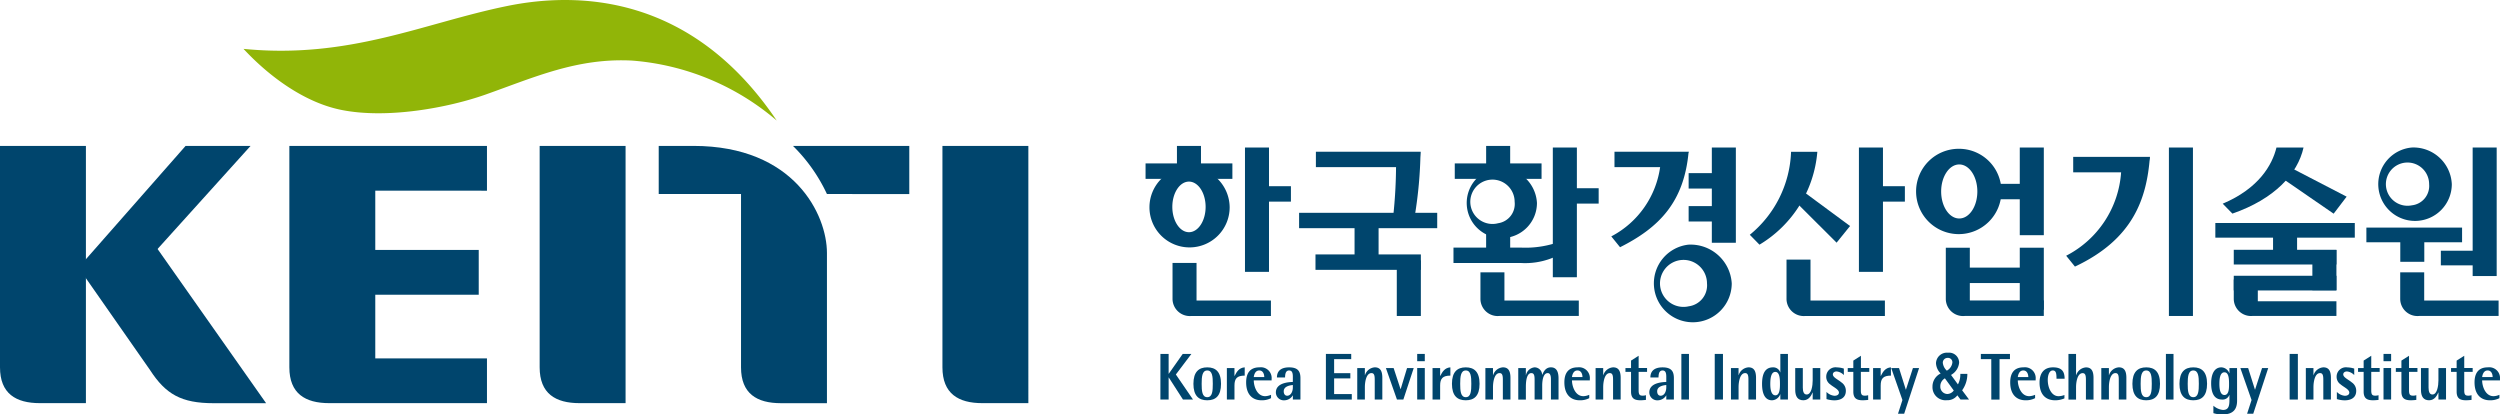 <?xml version="1.0" encoding="UTF-8"?>
<svg xmlns="http://www.w3.org/2000/svg" width="234.892" height="38.94" viewBox="0 0 234.892 38.94">
  <g id="team_06" transform="translate(-824.376 -2620.061)">
    <g id="그룹_23" data-name="그룹 23" transform="translate(824.376 2633.772)">
      <g id="그룹_15" data-name="그룹 15" transform="translate(88.548 0)">
        <path id="패스_319" data-name="패스 319" d="M968.006,2642.3v20.8c0,2.473,1.489,3.369,3.746,3.369h4.327V2642.3Z" transform="translate(-968.006 -2642.302)" fill="#00456d"></path>
      </g>
      <g id="그룹_16" data-name="그룹 16" transform="translate(50.704 0)">
        <path id="패스_320" data-name="패스 320" d="M906.621,2642.3v20.8c0,2.473,1.489,3.369,3.748,3.369h4.325V2642.3Z" transform="translate(-906.621 -2642.302)" fill="#00456d"></path>
      </g>
      <path id="패스_321" data-name="패스 321" d="M887.042,2646.509V2642.3H868.475v20.8c0,2.473,1.49,3.369,3.748,3.369h14.819v-4.206H876.548v-5.979h9.72v-4.208h-9.72v-5.573Z" transform="translate(-841.288 -2642.302)" fill="#00456d"></path>
      <g id="그룹_21" data-name="그룹 21">
        <g id="그룹_17" data-name="그룹 17" transform="translate(0 0)">
          <path id="패스_322" data-name="패스 322" d="M824.376,2642.3v20.8c0,2.473,1.491,3.369,3.747,3.369h4.325V2642.3Z" transform="translate(-824.376 -2642.302)" fill="#00456d"></path>
        </g>
        <g id="그룹_20" data-name="그룹 20" transform="translate(6.882)">
          <g id="그룹_18" data-name="그룹 18" transform="translate(0.89 8.658)">
            <path id="패스_323" data-name="패스 323" d="M840.479,2656.346l-3.5,3.338,6.331,9.066h0c1.466,2.259,2.925,3.11,5.97,3.11h4.932l-10.421-14.807Z" transform="translate(-836.982 -2656.346)" fill="#00456d"></path>
          </g>
          <g id="그룹_19" data-name="그룹 19">
            <path id="패스_324" data-name="패스 324" d="M835.539,2654.3l10.556-12H852.2l-9.025,10-4.5,1.668Z" transform="translate(-835.539 -2642.302)" fill="#00456d"></path>
          </g>
        </g>
      </g>
      <g id="그룹_22" data-name="그룹 22" transform="translate(61.891 0)">
        <path id="패스_325" data-name="패스 325" d="M928.033,2642.3h-3.266v4.521H932.5v16.283c0,2.473,1.489,3.369,3.746,3.369h4.327v-14.114C940.575,2648.783,937.524,2642.3,928.033,2642.3Z" transform="translate(-924.767 -2642.302)" fill="#00456d"></path>
        <path id="패스_326" data-name="패스 326" d="M956.156,2646.823V2642.3h-10.93a15.581,15.581,0,0,1,3.195,4.527v-.006Z" transform="translate(-932.613 -2642.302)" fill="#00456d"></path>
      </g>
    </g>
    <path id="패스_327" data-name="패스 327" d="M911.585,2631.39c-8.006-11.881-18.664-12.119-25.3-10.771-7.833,1.591-14.817,5.016-24.8,4.034,2.429,2.616,5.717,5.014,9.114,5.719,4.366.906,10.17-.205,13.607-1.419,4.592-1.621,8.622-3.467,13.785-3.2A23.672,23.672,0,0,1,911.585,2631.39Z" transform="translate(-14.229 0)" fill="#91b508"></path>
    <g id="그룹_44" data-name="그룹 44" transform="translate(932.009 2633.772)">
      <g id="그룹_43" data-name="그룹 43" transform="translate(0 0)">
        <g id="그룹_24" data-name="그룹 24">
          <rect id="사각형_46" data-name="사각형 46" width="2.257" height="11.682" transform="translate(9.341 0.15)" fill="#00456d"></rect>
          <rect id="사각형_47" data-name="사각형 47" width="2.977" height="1.449" transform="translate(10.681 3.784)" fill="#00456d"></rect>
          <rect id="사각형_48" data-name="사각형 48" width="2.258" height="2.264" transform="translate(2.949)" fill="#00456d"></rect>
          <rect id="사각형_49" data-name="사각형 49" width="8.158" height="1.452" transform="translate(0 1.643)" fill="#00456d"></rect>
          <path id="패스_328" data-name="패스 328" d="M1005.329,2663.665v-3.535h-2.256v3.332a1.623,1.623,0,0,0,1.777,1.653h7.468v-1.449Z" transform="translate(-1000.539 -2649.138)" fill="#00456d"></path>
          <path id="패스_329" data-name="패스 329" d="M1003.2,2645.543a3.768,3.768,0,1,0,3.824,3.769A3.8,3.8,0,0,0,1003.2,2645.543Zm0,6.107c-.861,0-1.563-1.066-1.563-2.378s.7-2.376,1.563-2.376,1.565,1.061,1.565,2.376S1004.062,2651.65,1003.2,2651.65Z" transform="translate(-999.122 -2643.544)" fill="#00456d"></path>
        </g>
        <g id="그룹_26" data-name="그룹 26" transform="translate(28.928)">
          <path id="패스_330" data-name="패스 330" d="M1052.253,2664.215v-2.65H1050v2.447a1.62,1.62,0,0,0,1.774,1.653h7.467v-1.449Z" transform="translate(-1047.463 -2649.689)" fill="#00456d"></path>
          <rect id="사각형_50" data-name="사각형 50" width="2.26" height="12.188" transform="translate(9.337 0.15)" fill="#00456d"></rect>
          <path id="패스_331" data-name="패스 331" d="M1052.2,2658.842h-6.311v-1.448h6.311a9.35,9.35,0,0,0,3.9-.642v1.166A6.908,6.908,0,0,1,1052.2,2658.842Z" transform="translate(-1045.886 -2647.843)" fill="#00456d"></path>
          <rect id="사각형_51" data-name="사각형 51" width="2.964" height="1.444" transform="translate(10.68 3.974)" fill="#00456d"></rect>
          <g id="그룹_25" data-name="그룹 25" transform="translate(0.124)">
            <rect id="사각형_52" data-name="사각형 52" width="2.258" height="2.264" transform="translate(2.948)" fill="#00456d"></rect>
            <rect id="사각형_53" data-name="사각형 53" width="8.154" height="1.452" transform="translate(0 1.643)" fill="#00456d"></rect>
            <rect id="사각형_54" data-name="사각형 54" width="2.26" height="2.508" transform="translate(2.947 7.713)" fill="#00456d"></rect>
            <path id="패스_332" data-name="패스 332" d="M1050.433,2645.666a3.3,3.3,0,1,0,3.646,3.284A3.48,3.48,0,0,0,1050.433,2645.666Zm0,5.187a2.083,2.083,0,1,1,1.549-2.015A1.827,1.827,0,0,1,1050.433,2650.853Z" transform="translate(-1046.356 -2643.591)" fill="#00456d"></path>
          </g>
        </g>
        <g id="그룹_27" data-name="그룹 27" transform="translate(72.491 0.15)">
          <rect id="사각형_55" data-name="사각형 55" width="2.977" height="1.449" transform="translate(7.058 3.412)" fill="#00456d"></rect>
          <rect id="사각형_56" data-name="사각형 56" width="6.145" height="1.45" transform="translate(4.006 11.283)" fill="#00456d"></rect>
          <path id="패스_333" data-name="패스 333" d="M1123.181,2662.771v-4.959h-2.256v4.76a1.62,1.62,0,0,0,1.776,1.653h7.432v-1.455Z" transform="translate(-1118.227 -2648.399)" fill="#00456d"></path>
          <rect id="사각형_57" data-name="사각형 57" width="2.259" height="8.237" transform="translate(9.647)" fill="#00456d"></rect>
          <rect id="사각형_58" data-name="사각형 58" width="2.259" height="5.826" transform="translate(9.647 9.413)" fill="#00456d"></rect>
          <path id="패스_334" data-name="패스 334" d="M1120.509,2642.737a4.009,4.009,0,1,0,3.962,4.012A3.986,3.986,0,0,0,1120.509,2642.737Zm0,6.548c-.941,0-1.7-1.134-1.7-2.536s.763-2.541,1.7-2.541,1.7,1.132,1.7,2.541S1121.45,2649.285,1120.509,2649.285Z" transform="translate(-1116.548 -2642.618)" fill="#00456d"></path>
        </g>
        <g id="그룹_28" data-name="그룹 28" transform="translate(114.705 0.149)">
          <path id="패스_335" data-name="패스 335" d="M1192.431,2664.214v-2.651h-2.254v2.448a1.62,1.62,0,0,0,1.776,1.653h7.468v-1.45Z" transform="translate(-1186.999 -2649.837)" fill="#00456d"></path>
          <rect id="사각형_59" data-name="사각형 59" width="2.256" height="2.725" transform="translate(3.185 8.013)" fill="#00456d"></rect>
          <rect id="사각형_60" data-name="사각형 60" width="8.991" height="1.379" transform="translate(0 7.524)" fill="#00456d"></rect>
          <rect id="사각형_61" data-name="사각형 61" width="2.257" height="12.076" transform="translate(9.985 0)" fill="#00456d"></rect>
          <rect id="사각형_62" data-name="사각형 62" width="3.732" height="1.375" transform="translate(6.996 9.697)" fill="#00456d"></rect>
          <path id="패스_336" data-name="패스 336" d="M1189.622,2642.543a3.455,3.455,0,1,0,3.752,3.446A3.607,3.607,0,0,0,1189.622,2642.543Zm0,5.431a2.031,2.031,0,1,1,1.621-1.986A1.832,1.832,0,0,1,1189.622,2647.974Z" transform="translate(-1185.348 -2642.543)" fill="#00456d"></path>
        </g>
        <g id="그룹_32" data-name="그룹 32" transform="translate(14.426 0.546)">
          <rect id="사각형_63" data-name="사각형 63" width="2.257" height="3.848" transform="translate(5.211 6.691)" fill="#00456d"></rect>
          <g id="그룹_29" data-name="그룹 29" transform="translate(1.54 9.648)">
            <rect id="사각형_64" data-name="사각형 64" width="9.9" height="1.449" fill="#00456d"></rect>
            <rect id="사각형_65" data-name="사각형 65" width="2.261" height="5.227" transform="translate(7.639 0.556)" fill="#00456d"></rect>
          </g>
          <rect id="사각형_66" data-name="사각형 66" width="12.977" height="1.444" transform="translate(0 5.738)" fill="#00456d"></rect>
          <g id="그룹_31" data-name="그룹 31" transform="translate(1.578)">
            <g id="그룹_30" data-name="그룹 30">
              <path id="패스_337" data-name="패스 337" d="M1034.632,2644.635h-9.709v-1.448h9.824Z" transform="translate(-1024.923 -2643.187)" fill="#00456d"></path>
            </g>
            <path id="패스_338" data-name="패스 338" d="M1036.7,2649.262a45.244,45.244,0,0,0,.269-4.815l2.3-1.261a40.274,40.274,0,0,1-.548,6.075Z" transform="translate(-1029.438 -2643.187)" fill="#00456d"></path>
          </g>
        </g>
        <g id="그룹_34" data-name="그룹 34" transform="translate(56.773 0.15)">
          <rect id="사각형_67" data-name="사각형 67" width="2.259" height="11.682" transform="translate(10.252)" fill="#00456d"></rect>
          <rect id="사각형_68" data-name="사각형 68" width="2.979" height="1.449" transform="translate(11.591 3.634)" fill="#00456d"></rect>
          <path id="패스_339" data-name="패스 339" d="M1098.9,2663.472v-3.845h-2.254v3.642a1.62,1.62,0,0,0,1.776,1.653h7.468v-1.449Z" transform="translate(-1093.197 -2649.095)" fill="#00456d"></path>
          <g id="그룹_33" data-name="그룹 33" transform="translate(0 0.407)">
            <path id="패스_340" data-name="패스 340" d="M1094.929,2643.2h2.469a11.256,11.256,0,0,1-5.436,8.725l-.909-.929A10.53,10.53,0,0,0,1094.929,2643.2Z" transform="translate(-1091.053 -2643.204)" fill="#00456d"></path>
            <path id="패스_341" data-name="패스 341" d="M1098.036,2650.14l3.85,3.837,1.263-1.565-4.56-3.368Z" transform="translate(-1093.731 -2645.444)" fill="#00456d"></path>
          </g>
        </g>
        <g id="그룹_36" data-name="그룹 36" transform="translate(86.499 0.15)">
          <rect id="사각형_69" data-name="사각형 69" width="2.258" height="15.827" transform="translate(9.652)" fill="#00456d"></rect>
          <g id="그룹_35" data-name="그룹 35" transform="translate(0 0.877)">
            <path id="패스_342" data-name="패스 342" d="M1147.4,2644.579l-.456.838h-6.607v-1.451h7.211Z" transform="translate(-1139.678 -2643.966)" fill="#00456d"></path>
            <path id="패스_343" data-name="패스 343" d="M1147.136,2643.966c-.3,3.973-1.595,7.746-7.043,10.31l-.824-1.02a9.531,9.531,0,0,0,5.163-7.867" transform="translate(-1139.27 -2643.966)" fill="#00456d"></path>
          </g>
        </g>
        <g id="그룹_40" data-name="그룹 40" transform="translate(100.514 0.149)">
          <rect id="사각형_70" data-name="사각형 70" width="2.258" height="2.727" transform="translate(5.422 7.973)" fill="#00456d"></rect>
          <rect id="사각형_71" data-name="사각형 71" width="13.102" height="1.377" transform="translate(0 7.092)" fill="#00456d"></rect>
          <g id="그룹_37" data-name="그룹 37" transform="translate(1.73 9.61)">
            <rect id="사각형_72" data-name="사각형 72" width="9.646" height="1.381" transform="translate(0)" fill="#00456d"></rect>
            <rect id="사각형_73" data-name="사각형 73" width="9.646" height="1.38" transform="translate(0 2.44)" fill="#00456d"></rect>
            <rect id="사각형_74" data-name="사각형 74" width="2.26" height="3.783" transform="translate(7.386 0.017)" fill="#00456d"></rect>
            <path id="패스_344" data-name="패스 344" d="M1167.069,2664.7v-2.049h-2.26v1.775a1.623,1.623,0,0,0,1.779,1.653h7.867v-1.38Z" transform="translate(-1164.809 -2659.865)" fill="#00456d"></path>
          </g>
          <g id="그룹_39" data-name="그룹 39" transform="translate(0.693)">
            <g id="그룹_38" data-name="그룹 38">
              <path id="패스_345" data-name="패스 345" d="M1168.177,2642.543h2.543c-.55,2.475-2.707,4.826-6.683,6.21l-.911-.932C1166.506,2646.391,1167.771,2644.2,1168.177,2642.543Z" transform="translate(-1163.127 -2642.543)" fill="#00456d"></path>
              <path id="패스_346" data-name="패스 346" d="M1172.042,2646.477l4.927,3.39,1.219-1.6-5.465-2.833Z" transform="translate(-1166.546 -2643.65)" fill="#00456d"></path>
            </g>
          </g>
        </g>
        <g id="그룹_42" data-name="그룹 42" transform="translate(43.759 0.15)">
          <rect id="사각형_75" data-name="사각형 75" width="2.257" height="8.948" transform="translate(9.446)" fill="#00456d"></rect>
          <rect id="사각형_76" data-name="사각형 76" width="2.565" height="1.449" transform="translate(7.267 2.406)" fill="#00456d"></rect>
          <rect id="사각형_77" data-name="사각형 77" width="2.565" height="1.446" transform="translate(7.267 5.504)" fill="#00456d"></rect>
          <path id="패스_347" data-name="패스 347" d="M1079.159,2657.347a3.658,3.658,0,1,0,4.073,3.633A3.875,3.875,0,0,0,1079.159,2657.347Zm0,5.8a2.208,2.208,0,1,1,1.748-2.163A1.986,1.986,0,0,1,1079.159,2663.143Z" transform="translate(-1071.915 -2648.221)" fill="#00456d"></path>
          <g id="그룹_41" data-name="그룹 41" transform="translate(0 0.397)">
            <path id="패스_348" data-name="패스 348" d="M1077.16,2643.727l-1.739.907h-4.992v-1.447h6.966Z" transform="translate(-1070.13 -2643.187)" fill="#00456d"></path>
            <path id="패스_349" data-name="패스 349" d="M1074.549,2644.5a8.709,8.709,0,0,1-4.605,6.639l.823,1.018c3.7-1.858,6.018-4.258,6.443-8.973l-1.506.551Z" transform="translate(-1069.944 -2643.187)" fill="#00456d"></path>
          </g>
        </g>
      </g>
    </g>
    <g id="그룹_46" data-name="그룹 46" transform="translate(933.406 2653.202)">
      <g id="그룹_45" data-name="그룹 45">
        <path id="패스_350" data-name="패스 350" d="M1001.229,2674H1002v1.864h.012l1.311-1.864h.815l-1.459,1.933,1.612,2.356h-.944l-1.334-2.076H1002v2.076h-.774Z" transform="translate(-1001.229 -2673.888)" fill="#00456d"></path>
        <path id="패스_351" data-name="패스 351" d="M1007.032,2677.593c0-.652.041-1.255.526-1.255s.52.6.52,1.255-.03,1.256-.52,1.256S1007.032,2678.246,1007.032,2677.593Zm.526,1.547c.8,0,1.293-.422,1.293-1.547s-.5-1.547-1.293-1.547-1.3.423-1.3,1.547S1006.761,2679.141,1007.558,2679.141Z" transform="translate(-1003.158 -2674.672)" fill="#00456d"></path>
        <path id="패스_352" data-name="패스 352" d="M1011.354,2676.114h.714v.74h.012c.195-.385.419-.771.951-.808v.777c-.715,0-.962.267-.962.926v1.323h-.714Z" transform="translate(-1005.112 -2674.672)" fill="#00456d"></path>
        <path id="패스_353" data-name="패스 353" d="M1015.01,2676.959c.017-.136.1-.621.514-.621.39,0,.472.41.472.621Zm1.623,1.666a1.509,1.509,0,0,1-.549.13c-.8,0-1.075-.981-1.075-1.485h1.677v-.112a1.014,1.014,0,0,0-1.14-1.113c-.927,0-1.252.6-1.252,1.411,0,1.237.691,1.684,1.429,1.684a1.83,1.83,0,0,0,.909-.2Z" transform="translate(-1006.24 -2674.672)" fill="#00456d"></path>
        <path id="패스_354" data-name="패스 354" d="M1020.419,2677.923c0,.416-.2.789-.532.789-.207,0-.324-.168-.324-.417,0-.484.614-.565.856-.59Zm0,1.149h.714v-2c0-.59-.177-1.025-1.063-1.025-.75,0-1.146.33-1.146.951h.762c.012-.193.005-.659.378-.659.23,0,.354.143.354.578v.5c-.4.019-1.594.075-1.594.988a.745.745,0,0,0,.785.739.944.944,0,0,0,.8-.46h.012Z" transform="translate(-1007.977 -2674.672)" fill="#00456d"></path>
        <path id="패스_355" data-name="패스 355" d="M1026.448,2674h2.379v.491h-1.606v1.318h1.523v.491h-1.523v1.473h1.659v.516h-2.432Z" transform="translate(-1010.901 -2673.888)" fill="#00456d"></path>
        <path id="패스_356" data-name="패스 356" d="M1031.226,2676.114h.715v.665h.012a1.037,1.037,0,0,1,.921-.734c.526,0,.708.361.708.988v2.039h-.714v-1.846c0-.366-.03-.64-.307-.64-.5,0-.62.852-.62,1.324v1.163h-.715Z" transform="translate(-1012.733 -2674.672)" fill="#00456d"></path>
        <path id="패스_357" data-name="패스 357" d="M1035.593,2676.157h.726l.649,1.977h.012l.6-1.977h.626l-.974,2.959h-.6Z" transform="translate(-1014.408 -2674.715)" fill="#00456d"></path>
        <path id="패스_358" data-name="패스 358" d="M1040.362,2674.684h.714V2674h-.714Zm0,3.6h.714v-2.959h-.714Z" transform="translate(-1016.237 -2673.888)" fill="#00456d"></path>
        <path id="패스_359" data-name="패스 359" d="M1042.7,2676.114h.714v.74h.012c.194-.385.419-.771.95-.808v.777c-.714,0-.962.267-.962.926v1.323h-.714Z" transform="translate(-1017.133 -2674.672)" fill="#00456d"></path>
        <path id="패스_360" data-name="패스 360" d="M1046.433,2677.593c0-.652.041-1.255.526-1.255s.519.6.519,1.255-.03,1.256-.519,1.256S1046.433,2678.246,1046.433,2677.593Zm.526,1.547c.8,0,1.293-.422,1.293-1.547s-.5-1.547-1.293-1.547-1.3.423-1.3,1.547S1046.162,2679.141,1046.959,2679.141Z" transform="translate(-1018.268 -2674.672)" fill="#00456d"></path>
        <path id="패스_361" data-name="패스 361" d="M1050.754,2676.114h.714v.665h.012a1.038,1.038,0,0,1,.921-.734c.525,0,.708.361.708.988v2.039h-.714v-1.846c0-.366-.029-.64-.307-.64-.5,0-.62.852-.62,1.324v1.163h-.714Z" transform="translate(-1020.222 -2674.672)" fill="#00456d"></path>
        <path id="패스_362" data-name="패스 362" d="M1055.763,2676.114h.714v.665h.012a.914.914,0,0,1,.809-.734.718.718,0,0,1,.709.7h.012c.106-.23.284-.7.815-.7.6,0,.714.547.714,1.051v1.976h-.714v-1.92c0-.224-.036-.566-.3-.566-.484,0-.52.889-.52,1.156v1.33h-.715v-1.846c0-.366-.029-.64-.307-.64-.507,0-.514,1.02-.514,1.324v1.163h-.714Z" transform="translate(-1022.143 -2674.672)" fill="#00456d"></path>
        <path id="패스_363" data-name="패스 363" d="M1063.507,2676.959c.017-.136.1-.621.514-.621.39,0,.472.41.472.621Zm1.623,1.666a1.512,1.512,0,0,1-.549.13c-.8,0-1.074-.981-1.074-1.485h1.676v-.112a1.014,1.014,0,0,0-1.139-1.113c-.927,0-1.251.6-1.251,1.411,0,1.237.69,1.684,1.428,1.684a1.831,1.831,0,0,0,.909-.2Z" transform="translate(-1024.839 -2674.672)" fill="#00456d"></path>
        <path id="패스_364" data-name="패스 364" d="M1067.551,2676.114h.714v.665h.012a1.038,1.038,0,0,1,.921-.734c.525,0,.708.361.708.988v2.039h-.714v-1.846c0-.366-.029-.64-.307-.64-.5,0-.62.852-.62,1.324v1.163h-.714Z" transform="translate(-1026.664 -2674.672)" fill="#00456d"></path>
        <path id="패스_365" data-name="패스 365" d="M1074.025,2678.431a4.677,4.677,0,0,1-.5.037c-.555,0-.9-.149-.9-.82V2675.8h-.525v-.361h.525v-.7l.714-.454v1.15h.792v.361h-.792v1.752c0,.392.106.485.366.485a.927.927,0,0,0,.319-.044Z" transform="translate(-1028.408 -2674)" fill="#00456d"></path>
        <path id="패스_366" data-name="패스 366" d="M1077.333,2677.923c0,.416-.195.789-.531.789-.207,0-.325-.168-.325-.417,0-.484.614-.565.856-.59Zm0,1.149h.714v-2c0-.59-.177-1.025-1.062-1.025-.75,0-1.145.33-1.145.951h.761c.012-.193.006-.659.378-.659.23,0,.354.143.354.578v.5c-.4.019-1.594.075-1.594.988a.745.745,0,0,0,.785.739.946.946,0,0,0,.8-.46h.012Z" transform="translate(-1029.804 -2674.672)" fill="#00456d"></path>
        <path id="패스_367" data-name="패스 367" d="M1080.623,2674h.714v4.288h-.714Z" transform="translate(-1031.677 -2673.888)" fill="#00456d"></path>
        <path id="패스_368" data-name="패스 368" d="M1085.708,2674h.773v4.288h-.773Z" transform="translate(-1033.627 -2673.888)" fill="#00456d"></path>
        <path id="패스_369" data-name="패스 369" d="M1088.179,2676.114h.714v.665h.012a1.039,1.039,0,0,1,.922-.734c.525,0,.708.361.708.988v2.039h-.714v-1.846c0-.366-.03-.64-.307-.64-.5,0-.62.852-.62,1.324v1.163h-.714Z" transform="translate(-1034.574 -2674.672)" fill="#00456d"></path>
        <path id="패스_370" data-name="패스 370" d="M1093.692,2676.827c0-.459.054-1.137.473-1.137s.436.678.436,1.137c0,.4-.017,1.063-.425,1.063C1093.746,2677.891,1093.692,2677.226,1093.692,2676.827Zm.945,1.461h.714V2674h-.714v1.728h-.012a.686.686,0,0,0-.679-.466c-.726,0-1.027.572-1.027,1.566,0,.833.236,1.529.938,1.529a.855.855,0,0,0,.768-.565h.012Z" transform="translate(-1036.392 -2673.888)" fill="#00456d"></path>
        <path id="패스_371" data-name="패스 371" d="M1099.617,2678.45h-.012c-.107.242-.325.733-.863.733s-.767-.36-.767-.987v-2.039h.714V2678c0,.367.094.64.36.64.461,0,.567-.851.567-1.324v-1.162h.714v2.959h-.714Z" transform="translate(-1038.332 -2674.715)" fill="#00456d"></path>
        <path id="패스_372" data-name="패스 372" d="M1104.356,2676.773a1.084,1.084,0,0,0-.686-.342c-.147,0-.348.075-.348.28,0,.286.52.5.8.746a.935.935,0,0,1,.42.8c0,.646-.5.888-1.081.888a2.5,2.5,0,0,1-.738-.118v-.671a1.2,1.2,0,0,0,.75.361c.26,0,.419-.119.419-.3,0-.3-.525-.516-.809-.764a.854.854,0,0,1-.384-.727.876.876,0,0,1,1-.877,2.352,2.352,0,0,1,.655.112Z" transform="translate(-1040.142 -2674.672)" fill="#00456d"></path>
        <path id="패스_373" data-name="패스 373" d="M1107.9,2678.431a4.656,4.656,0,0,1-.5.037c-.555,0-.9-.149-.9-.82V2675.8h-.525v-.361h.525v-.7l.714-.454v1.15H1108v.361h-.792v1.752c0,.392.107.485.366.485a.925.925,0,0,0,.319-.044Z" transform="translate(-1041.398 -2674)" fill="#00456d"></path>
        <path id="패스_374" data-name="패스 374" d="M1109.84,2676.114h.714v.74h.012c.195-.385.419-.771.951-.808v.777c-.715,0-.962.267-.962.926v1.323h-.714Z" transform="translate(-1042.881 -2674.672)" fill="#00456d"></path>
        <path id="패스_375" data-name="패스 375" d="M1113.659,2679.159l-1.051-3h.732l.638,2.021h.012l.655-2.021h.578l-1.4,4.289h-.579Z" transform="translate(-1043.943 -2674.715)" fill="#00456d"></path>
        <path id="패스_376" data-name="패스 376" d="M1120.895,2677.367a.778.778,0,0,1-.614.329.683.683,0,0,1-.649-.709.852.852,0,0,1,.431-.764Zm-.13-2.629a1,1,0,0,1-.52.764,1.157,1.157,0,0,1-.378-.727.447.447,0,0,1,.455-.472A.411.411,0,0,1,1120.765,2674.738Zm.767,3.48h.8l-.65-.87a2.624,2.624,0,0,0,.49-1.542h-.661a1.954,1.954,0,0,1-.224.988l-.649-.888a1.487,1.487,0,0,0,.761-1.144.939.939,0,0,0-1.045-.945,1.024,1.024,0,0,0-1.128.988,1.464,1.464,0,0,0,.438.964,1.358,1.358,0,0,0-.768,1.249,1.223,1.223,0,0,0,1.352,1.261,1.156,1.156,0,0,0,.986-.459Z" transform="translate(-1046.356 -2673.818)" fill="#00456d"></path>
        <path id="패스_377" data-name="패스 377" d="M1127.244,2674.491h-.98V2674H1129v.491h-.98v3.8h-.773Z" transform="translate(-1049.18 -2673.888)" fill="#00456d"></path>
        <path id="패스_378" data-name="패스 378" d="M1131.452,2676.959c.018-.136.1-.621.514-.621.39,0,.473.41.473.621Zm1.624,1.666a1.511,1.511,0,0,1-.549.13c-.8,0-1.075-.981-1.075-1.485h1.677v-.112a1.013,1.013,0,0,0-1.139-1.113c-.927,0-1.251.6-1.251,1.411,0,1.237.69,1.684,1.428,1.684a1.831,1.831,0,0,0,.909-.2Z" transform="translate(-1050.896 -2674.672)" fill="#00456d"></path>
        <path id="패스_379" data-name="패스 379" d="M1137.548,2678.961a2.158,2.158,0,0,1-.874.18c-.82,0-1.464-.478-1.464-1.665,0-.852.39-1.43,1.269-1.43.832,0,1.086.4,1.086,1.069h-.762c0-.521-.047-.777-.354-.777-.325,0-.467.46-.467.883,0,.771.366,1.535,1.01,1.535a1.524,1.524,0,0,0,.555-.112Z" transform="translate(-1052.611 -2674.672)" fill="#00456d"></path>
        <path id="패스_380" data-name="패스 380" d="M1139.615,2674h.714v2h.012a1.04,1.04,0,0,1,.921-.734c.525,0,.708.361.708.988v2.039h-.714v-1.846c0-.366-.03-.64-.307-.64-.5,0-.62.851-.62,1.323v1.163h-.714Z" transform="translate(-1054.3 -2673.888)" fill="#00456d"></path>
        <path id="패스_381" data-name="패스 381" d="M1144.623,2676.114h.714v.665h.012a1.038,1.038,0,0,1,.921-.734c.526,0,.708.361.708.988v2.039h-.714v-1.846c0-.366-.03-.64-.307-.64-.5,0-.62.852-.62,1.324v1.163h-.714Z" transform="translate(-1056.221 -2674.672)" fill="#00456d"></path>
        <path id="패스_382" data-name="패스 382" d="M1150.137,2677.593c0-.652.041-1.255.526-1.255s.52.6.52,1.255-.03,1.256-.52,1.256S1150.137,2678.246,1150.137,2677.593Zm.526,1.547c.8,0,1.293-.422,1.293-1.547s-.5-1.547-1.293-1.547-1.3.423-1.3,1.547S1149.866,2679.141,1150.663,2679.141Z" transform="translate(-1058.039 -2674.672)" fill="#00456d"></path>
        <path id="패스_383" data-name="패스 383" d="M1154.468,2674h.714v4.288h-.714Z" transform="translate(-1059.996 -2673.888)" fill="#00456d"></path>
        <path id="패스_384" data-name="패스 384" d="M1157.31,2677.593c0-.652.041-1.255.526-1.255s.519.6.519,1.255-.03,1.256-.519,1.256S1157.31,2678.246,1157.31,2677.593Zm.526,1.547c.8,0,1.293-.422,1.293-1.547s-.5-1.547-1.293-1.547-1.3.423-1.3,1.547S1157.039,2679.141,1157.836,2679.141Z" transform="translate(-1060.79 -2674.672)" fill="#00456d"></path>
        <path id="패스_385" data-name="패스 385" d="M1162.137,2677.587c0-.434.053-1.075.472-1.075s.436.647.436,1.094c0,.385,0,1.038-.431,1.038S1162.137,2678,1162.137,2677.587Zm1.659-1.473h-.714v.479h-.012a.837.837,0,0,0-.744-.547c-.72,0-.962.74-.962,1.492,0,.907.272,1.535,1.033,1.535a.664.664,0,0,0,.673-.429h.012v.442c0,.547-.059.963-.608.963a1.613,1.613,0,0,1-.9-.4v.7a2.791,2.791,0,0,0,.838.125c1.1,0,1.388-.566,1.388-1.3Z" transform="translate(-1062.641 -2674.672)" fill="#00456d"></path>
        <path id="패스_386" data-name="패스 386" d="M1166.867,2679.159l-1.051-3h.732l.638,2.021h.012l.655-2.021h.579l-1.406,4.289h-.578Z" transform="translate(-1064.348 -2674.715)" fill="#00456d"></path>
        <path id="패스_387" data-name="패스 387" d="M1173.324,2674h.774v4.288h-.774Z" transform="translate(-1067.228 -2673.888)" fill="#00456d"></path>
        <path id="패스_388" data-name="패스 388" d="M1175.794,2676.114h.715v.665h.012a1.037,1.037,0,0,1,.92-.734c.526,0,.709.361.709.988v2.039h-.714v-1.846c0-.366-.03-.64-.307-.64-.5,0-.62.852-.62,1.324v1.163h-.715Z" transform="translate(-1068.175 -2674.672)" fill="#00456d"></path>
        <path id="패스_389" data-name="패스 389" d="M1182.136,2676.773a1.081,1.081,0,0,0-.684-.342c-.148,0-.348.075-.348.28,0,.286.519.5.8.746a.935.935,0,0,1,.419.8c0,.646-.5.888-1.08.888a2.5,2.5,0,0,1-.738-.118v-.671a1.2,1.2,0,0,0,.75.361c.259,0,.419-.119.419-.3,0-.3-.525-.516-.809-.764a.853.853,0,0,1-.383-.727.875.875,0,0,1,1-.877,2.339,2.339,0,0,1,.655.112Z" transform="translate(-1069.971 -2674.672)" fill="#00456d"></path>
        <path id="패스_390" data-name="패스 390" d="M1185.677,2678.431a4.679,4.679,0,0,1-.5.037c-.555,0-.9-.149-.9-.82V2675.8h-.526v-.361h.526v-.7l.715-.454v1.15h.791v.361h-.791v1.752c0,.392.106.485.365.485a.932.932,0,0,0,.319-.044Z" transform="translate(-1071.227 -2674)" fill="#00456d"></path>
        <path id="패스_391" data-name="패스 391" d="M1187.631,2674.684h.715V2674h-.715Zm0,3.6h.715v-2.959h-.715Z" transform="translate(-1072.714 -2673.888)" fill="#00456d"></path>
        <path id="패스_392" data-name="패스 392" d="M1191.433,2678.431a4.679,4.679,0,0,1-.5.037c-.555,0-.9-.149-.9-.82V2675.8h-.525v-.361h.525v-.7l.715-.454v1.15h.791v.361h-.791v1.752c0,.392.106.485.366.485a.929.929,0,0,0,.319-.044Z" transform="translate(-1073.434 -2674)" fill="#00456d"></path>
        <path id="패스_393" data-name="패스 393" d="M1194.98,2678.45h-.012c-.106.242-.324.733-.862.733s-.767-.36-.767-.987v-2.039h.714V2678c0,.367.094.64.36.64.46,0,.567-.851.567-1.324v-1.162h.714v2.959h-.714Z" transform="translate(-1074.903 -2674.715)" fill="#00456d"></path>
        <path id="패스_394" data-name="패스 394" d="M1199.85,2678.431a4.656,4.656,0,0,1-.5.037c-.555,0-.9-.149-.9-.82V2675.8h-.526v-.361h.526v-.7l.714-.454v1.15h.792v.361h-.792v1.752c0,.392.107.485.366.485a.927.927,0,0,0,.319-.044Z" transform="translate(-1076.662 -2674)" fill="#00456d"></path>
        <path id="패스_395" data-name="패스 395" d="M1202.221,2676.959c.017-.136.1-.621.513-.621.39,0,.473.41.473.621Zm1.623,1.666a1.512,1.512,0,0,1-.549.13c-.8,0-1.075-.981-1.075-1.485h1.676v-.112a1.014,1.014,0,0,0-1.139-1.113c-.927,0-1.251.6-1.251,1.411,0,1.237.69,1.684,1.428,1.684a1.831,1.831,0,0,0,.909-.2Z" transform="translate(-1078.036 -2674.672)" fill="#00456d"></path>
      </g>
    </g>
  </g>
</svg>
